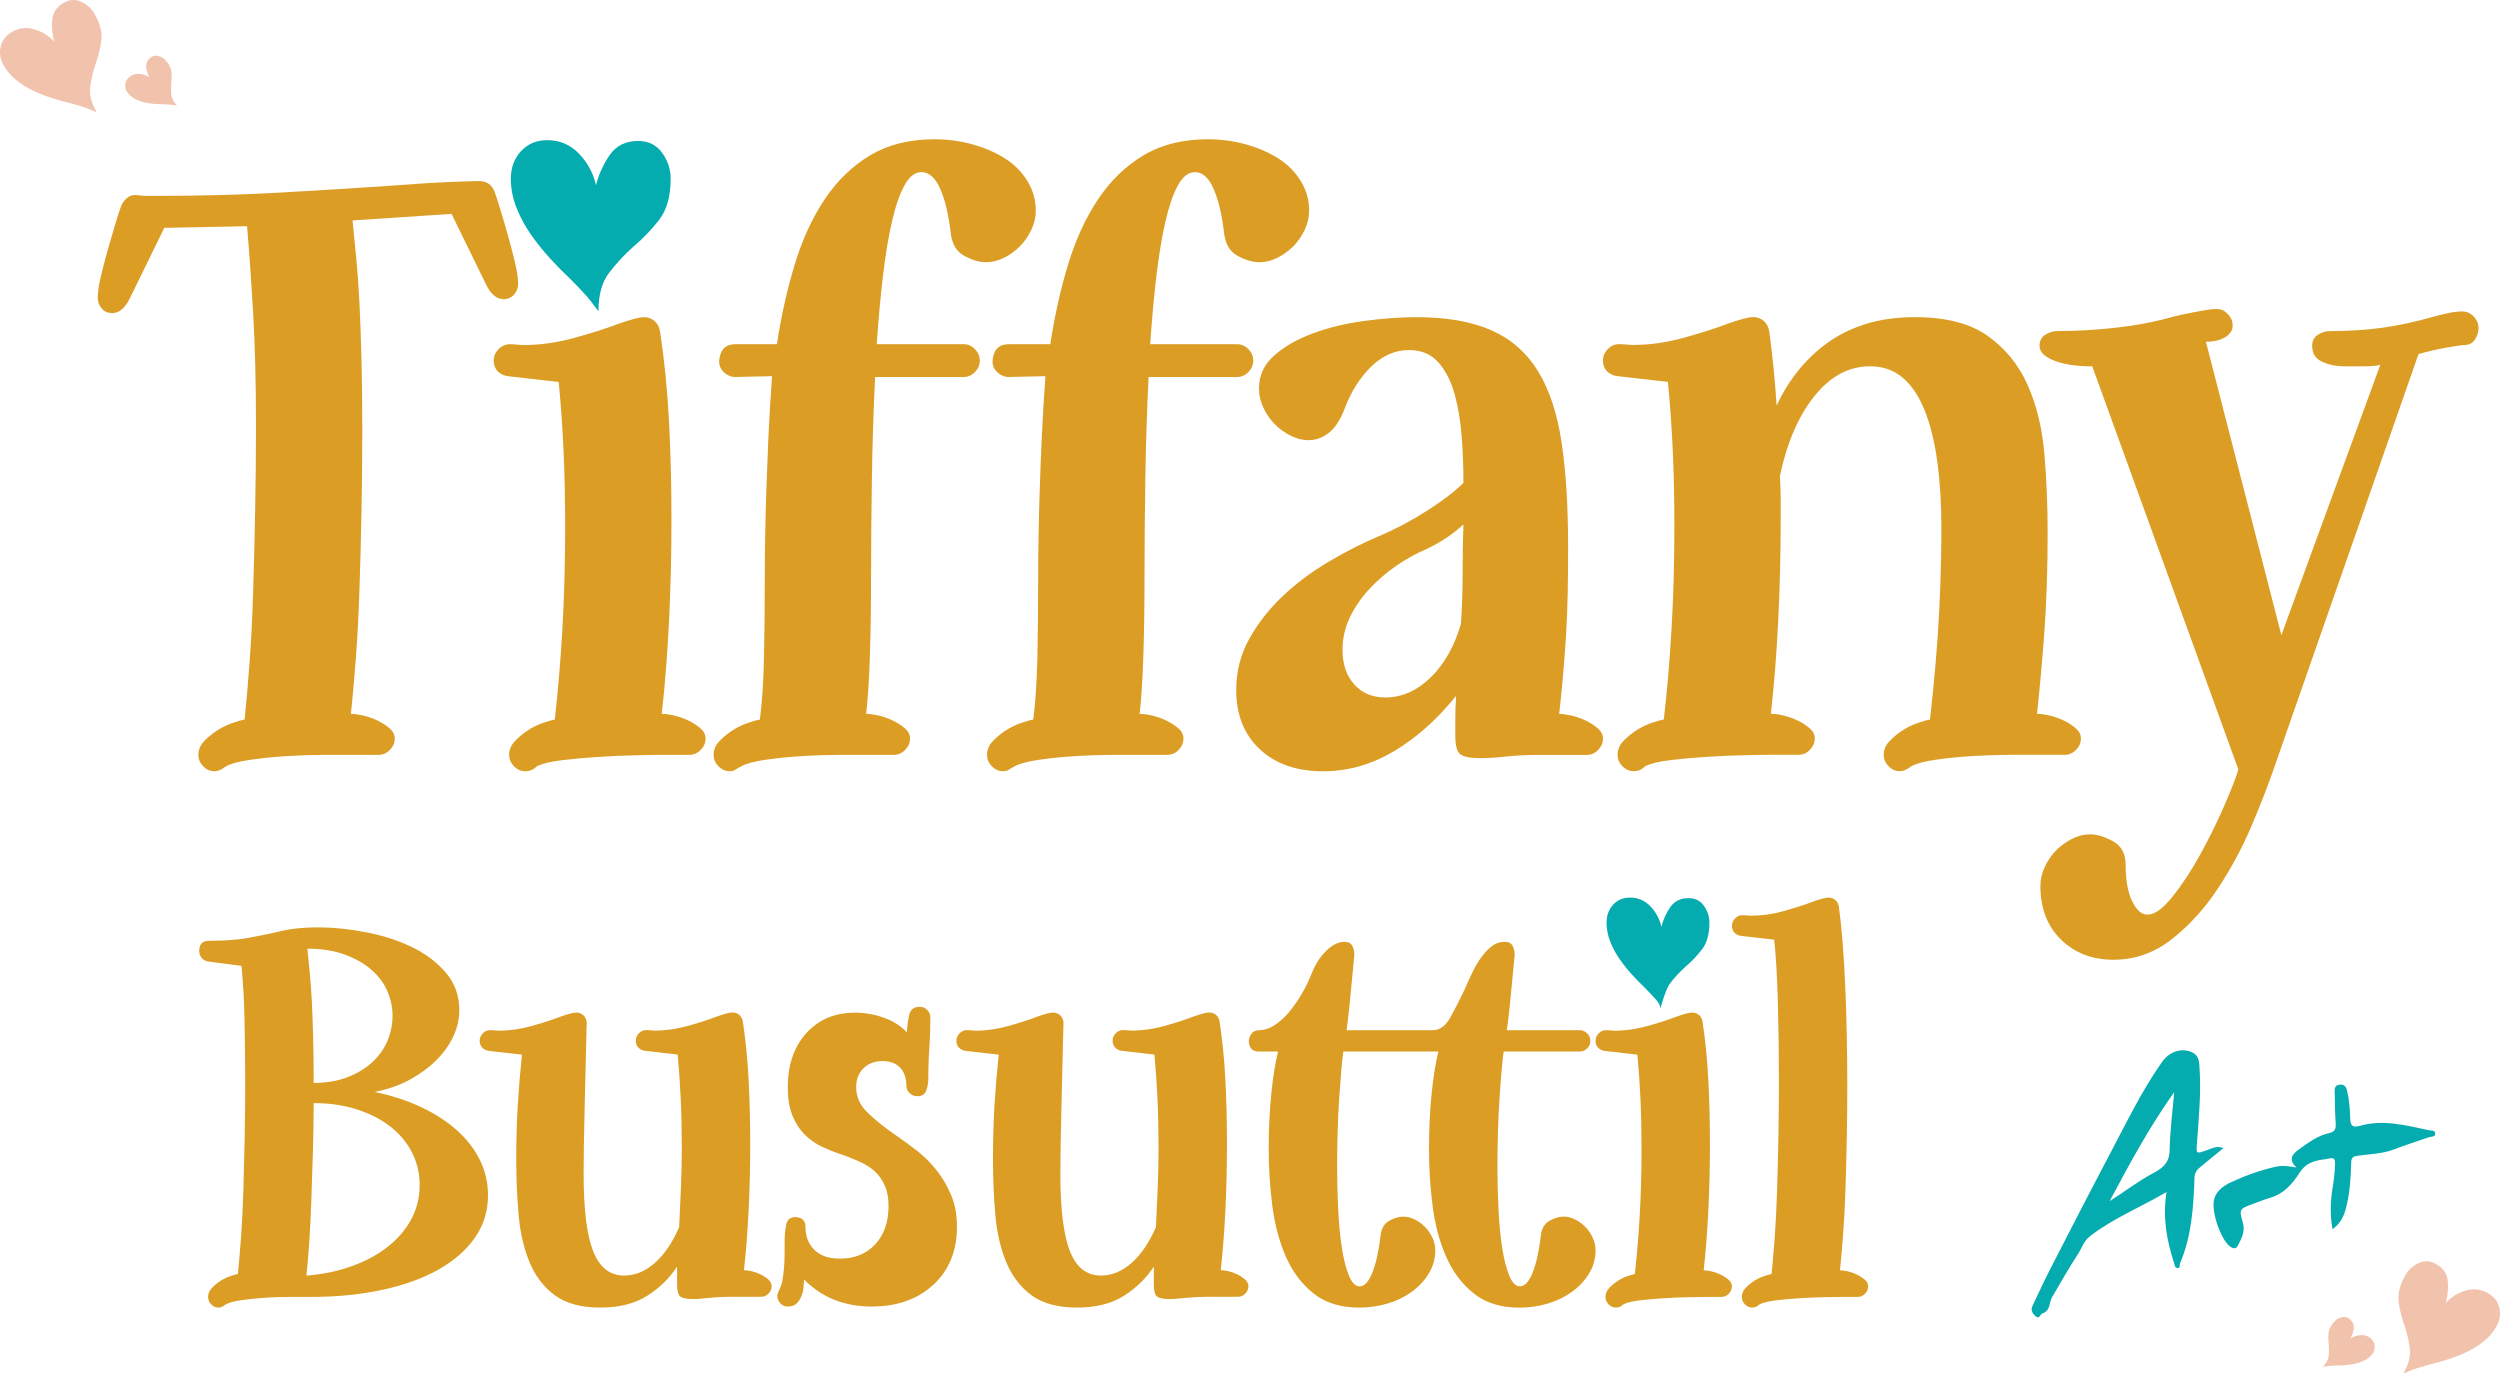 <svg xml:space="preserve" style="enable-background:new 0 0 932 512;" viewBox="0 0 932 512" height="512px" width="932px" y="0px" x="0px" xmlns:xlink="http://www.w3.org/1999/xlink" xmlns="http://www.w3.org/2000/svg" id="Layer_1" version="1.1">
<style type="text/css">
	.st0{fill:#DB9D24;}
	.st1{fill:#05ACAF;}
	.st2{fill:#F1C2AC;}
</style>
<g>
	<path d="M48.55,110.91c-1.82,3.87-4.04,5.81-6.66,5.81c-1.62,0-2.93-0.55-3.93-1.68c-1.01-1.12-1.52-2.5-1.52-4.13
		c0-2.04,0.4-4.73,1.21-8.1c0.8-3.36,1.71-6.82,2.72-10.39c1.01-3.56,1.97-6.82,2.88-9.78c0.9-2.95,1.56-4.93,1.96-5.95
		c0.41-1.02,1.07-1.93,1.97-2.75c0.9-0.82,1.96-1.23,3.17-1.23h0.61c1.01,0.2,2.27,0.31,3.78,0.31h5.3c14.72,0,29.5-0.41,44.32-1.22
		c14.82-0.82,29.49-1.73,44.01-2.75c7.87-0.61,14.47-1.02,19.81-1.23c5.34-0.2,8.82-0.31,10.44-0.31c2.82,0,4.74,1.33,5.75,3.98
		c0.4,1.02,1.06,3.01,1.96,5.95c0.91,2.95,1.87,6.22,2.88,9.78c1.01,3.57,1.92,7.03,2.72,10.39c0.81,3.36,1.21,6.06,1.21,8.1
		c0,1.63-0.5,3.01-1.51,4.13c-1.01,1.12-2.32,1.68-3.93,1.68c-2.62,0-4.84-1.93-6.66-5.81l-12.71-25.97l-36.9,2.44
		c0.4,4.28,0.85,8.92,1.36,13.91c0.5,5,0.91,10.59,1.21,16.8c0.31,6.22,0.55,13.2,0.76,20.93c0.2,7.75,0.3,16.6,0.3,26.59
		c0,10.18-0.1,20.37-0.3,30.55c-0.2,10.18-0.45,19.86-0.76,29.03c-0.3,9.16-0.75,17.72-1.36,25.67c-0.61,7.94-1.21,14.77-1.82,20.47
		c1.21,0,2.72,0.2,4.54,0.61c1.81,0.42,3.58,1.02,5.29,1.84c1.71,0.82,3.23,1.78,4.54,2.9c1.31,1.12,1.96,2.39,1.96,3.82
		c0,1.63-0.61,3.06-1.81,4.28c-1.21,1.23-2.63,1.84-4.24,1.84h-8.17H121.3c-4.74,0-9.53,0.15-14.37,0.45
		c-4.84,0.31-9.38,0.77-13.61,1.38c-4.24,0.61-7.26,1.42-9.08,2.44c-1.61,1.22-3.03,1.83-4.23,1.83c-1.62,0-3.03-0.61-4.24-1.83
		c-1.2-1.23-1.81-2.65-1.81-4.28c0-1.84,0.65-3.47,1.96-4.9c1.31-1.42,2.88-2.74,4.69-3.97c1.81-1.22,3.73-2.19,5.74-2.9
		c2.01-0.71,3.63-1.17,4.84-1.37c0.61-5.71,1.21-12.68,1.82-20.93s1.06-17.16,1.36-26.74c0.3-9.57,0.55-19.65,0.75-30.25
		c0.2-10.59,0.31-21.08,0.31-31.47c0-16.09-0.36-30.2-1.06-42.32c-0.71-12.12-1.47-22.86-2.27-32.23l-30.85,0.61L48.55,110.91z
		 M246.09,123.74c1.61,10.59,2.72,21.8,3.33,33.61c0.61,11.82,0.9,23.94,0.9,36.36c0,12.83-0.3,25.41-0.9,37.73
		c-0.61,12.33-1.51,23.89-2.72,34.68c1.21,0,2.72,0.2,4.53,0.61c1.82,0.42,3.58,1.02,5.3,1.84c1.71,0.82,3.23,1.78,4.54,2.9
		c1.31,1.12,1.96,2.39,1.96,3.82c0,1.63-0.61,3.06-1.82,4.28c-1.2,1.23-2.62,1.84-4.23,1.84h-8.17c-3.03,0-6.86,0.04-11.49,0.15
		c-4.64,0.09-9.38,0.3-14.22,0.61c-4.84,0.31-9.38,0.71-13.61,1.23c-4.23,0.5-7.36,1.27-9.38,2.29c-1.21,1.22-2.63,1.83-4.23,1.83
		c-1.62,0-3.03-0.61-4.24-1.83c-1.21-1.23-1.82-2.65-1.82-4.28c0-1.84,0.65-3.47,1.94-4.9c1.29-1.42,2.83-2.74,4.62-3.97
		c1.79-1.22,3.68-2.19,5.66-2.9c1.98-0.71,3.58-1.17,4.78-1.37c1.19-10.39,2.13-21.59,2.83-33.61c0.69-12.02,1.04-24.75,1.04-38.19
		c0-10.39-0.2-19.91-0.61-28.57c-0.39-8.65-0.99-17.16-1.79-25.51l-18.84-2.14c-1.6-0.2-2.9-0.81-3.9-1.83
		c-0.99-1.02-1.49-2.34-1.49-3.98c0-1.63,0.61-3.06,1.82-4.28c1.2-1.23,2.62-1.84,4.23-1.84c0.8,0,1.66,0.06,2.57,0.15
		c0.91,0.11,1.77,0.15,2.58,0.15c6.25,0,12.65-0.91,19.21-2.75c6.55-1.83,11.95-3.56,16.19-5.19c4.63-1.63,7.76-2.44,9.38-2.44
		c1.61,0,2.97,0.51,4.08,1.53C245.22,120.79,245.88,122.11,246.09,123.74 M343.49,64.16c-2.42,0-4.54,1.68-6.35,5.03
		c-1.82,3.36-3.39,7.94-4.69,13.75c-1.31,5.81-2.42,12.58-3.33,20.32c-0.9,7.75-1.66,16.09-2.27,25.05h32.37
		c1.61,0,3.02,0.61,4.23,1.84c1.21,1.22,1.82,2.65,1.82,4.28c0,1.63-0.61,3.06-1.82,4.28c-1.21,1.23-2.62,1.84-4.23,1.84h-32.98
		c-0.61,12.42-1.01,25.1-1.2,38.04c-0.2,12.94-0.31,25.21-0.31,36.82c0,10.99-0.15,20.88-0.45,29.63
		c-0.3,8.76-0.76,15.79-1.36,21.08c1.21,0,2.72,0.2,4.54,0.61c1.82,0.42,3.58,1.02,5.3,1.84c1.71,0.82,3.22,1.78,4.53,2.9
		c1.31,1.12,1.97,2.39,1.97,3.82c0,1.63-0.61,3.06-1.82,4.28c-1.21,1.23-2.62,1.84-4.23,1.84h-8.17h-11.65
		c-4.74,0-9.53,0.15-14.37,0.45c-4.85,0.31-9.38,0.77-13.62,1.38c-4.23,0.61-7.26,1.42-9.07,2.44c-0.81,0.41-1.52,0.81-2.12,1.22
		c-0.61,0.41-1.31,0.61-2.12,0.61c-1.61,0-3.02-0.61-4.23-1.83c-1.21-1.23-1.82-2.65-1.82-4.28c0-1.84,0.66-3.47,1.97-4.9
		c1.31-1.42,2.87-2.74,4.69-3.97c1.82-1.22,3.73-2.19,5.75-2.9c2.01-0.71,3.63-1.17,4.84-1.37c0.8-6.31,1.31-13.8,1.51-22.46
		c0.2-8.66,0.31-18.18,0.31-28.57c0-5.91,0.04-11.71,0.15-17.41c0.09-5.71,0.25-11.56,0.45-17.58c0.2-6,0.45-12.42,0.75-19.25
		c0.31-6.82,0.76-14.41,1.36-22.76l-14.22,0.31c-1.61-0.2-2.98-0.92-4.08-2.14c-1.11-1.23-1.56-2.65-1.36-4.28
		c0.4-3.87,2.42-5.81,6.05-5.81h15.43c1.61-10.59,3.83-20.52,6.66-29.79c2.82-9.27,6.55-17.36,11.19-24.29
		c4.64-6.92,10.29-12.38,16.95-16.35c6.66-3.98,14.62-5.96,23.89-5.96c5.04,0,9.88,0.66,14.52,1.98c4.64,1.33,8.67,3.12,12.1,5.35
		c3.43,2.25,6.15,5.04,8.17,8.4c2.01,3.36,3.02,6.98,3.02,10.85c0,2.44-0.55,4.84-1.66,7.18c-1.11,2.34-2.52,4.38-4.23,6.11
		c-1.71,1.73-3.69,3.16-5.9,4.28c-2.22,1.12-4.44,1.68-6.66,1.68c-2.62,0-5.39-0.81-8.31-2.44c-2.93-1.63-4.59-4.58-4.99-8.86
		c-0.81-6.73-2.12-12.12-3.93-16.2C348.63,66.2,346.31,64.16,343.49,64.16 M445.44,64.16c-2.42,0-4.54,1.68-6.36,5.03
		c-1.82,3.36-3.38,7.94-4.69,13.75c-1.32,5.81-2.42,12.58-3.33,20.32c-0.91,7.75-1.66,16.09-2.27,25.05h32.37
		c1.61,0,3.03,0.61,4.23,1.84c1.21,1.22,1.82,2.65,1.82,4.28c0,1.63-0.61,3.06-1.82,4.28c-1.2,1.23-2.62,1.84-4.23,1.84h-32.97
		c-0.61,12.42-1.01,25.1-1.21,38.04c-0.2,12.94-0.31,25.21-0.31,36.82c0,10.99-0.15,20.88-0.45,29.63
		c-0.3,8.76-0.75,15.79-1.36,21.08c1.21,0,2.72,0.2,4.54,0.61c1.81,0.42,3.58,1.02,5.29,1.84c1.71,0.82,3.23,1.78,4.54,2.9
		c1.31,1.12,1.96,2.39,1.96,3.82c0,1.63-0.61,3.06-1.81,4.28c-1.21,1.23-2.63,1.84-4.24,1.84h-8.17h-11.65
		c-4.74,0-9.53,0.15-14.37,0.45c-4.84,0.31-9.38,0.77-13.61,1.38c-4.24,0.61-7.26,1.42-9.08,2.44c-0.81,0.41-1.51,0.81-2.12,1.22
		c-0.61,0.41-1.31,0.61-2.12,0.61c-1.62,0-3.03-0.61-4.24-1.83c-1.21-1.23-1.81-2.65-1.81-4.28c0-1.84,0.65-3.47,1.96-4.9
		c1.31-1.42,2.88-2.74,4.69-3.97c1.81-1.22,3.73-2.19,5.74-2.9c2.01-0.71,3.63-1.17,4.84-1.37c0.8-6.31,1.31-13.8,1.52-22.46
		c0.2-8.66,0.3-18.18,0.3-28.57c0-5.91,0.05-11.71,0.15-17.41c0.1-5.71,0.25-11.56,0.45-17.58c0.2-6,0.45-12.42,0.76-19.25
		c0.3-6.82,0.75-14.41,1.36-22.76l-14.22,0.31c-1.62-0.2-2.98-0.92-4.09-2.14c-1.11-1.23-1.56-2.65-1.36-4.28
		c0.4-3.87,2.42-5.81,6.05-5.81h15.43c1.61-10.59,3.83-20.52,6.66-29.79c2.82-9.27,6.55-17.36,11.19-24.29
		c4.63-6.92,10.28-12.38,16.94-16.35c6.66-3.98,14.62-5.96,23.9-5.96c5.04,0,9.88,0.66,14.52,1.98c4.63,1.33,8.66,3.12,12.1,5.35
		c3.42,2.25,6.14,5.04,8.17,8.4c2.01,3.36,3.02,6.98,3.02,10.85c0,2.44-0.55,4.84-1.66,7.18c-1.11,2.34-2.52,4.38-4.23,6.11
		c-1.71,1.73-3.68,3.16-5.9,4.28c-2.23,1.12-4.44,1.68-6.66,1.68c-2.63,0-5.4-0.81-8.32-2.44c-2.93-1.63-4.59-4.58-4.99-8.86
		c-0.81-6.73-2.12-12.12-3.93-16.2C450.57,66.2,448.25,64.16,445.44,64.16 M528.02,118.24c11.29,0,20.62,1.63,27.99,4.9
		c7.36,3.25,13.16,8.35,17.39,15.28c4.23,6.92,7.16,15.79,8.77,26.58c1.61,10.8,2.42,23.73,2.42,38.81c0,6.32-0.05,12.12-0.15,17.41
		c-0.11,5.3-0.3,10.39-0.61,15.28c-0.3,4.89-0.66,9.73-1.06,14.52c-0.41,4.79-0.9,9.83-1.51,15.12c1.21,0,2.72,0.2,4.54,0.61
		c1.81,0.42,3.58,1.02,5.29,1.84c1.71,0.82,3.23,1.78,4.54,2.9c1.31,1.12,1.96,2.39,1.96,3.82c0,1.63-0.61,3.06-1.82,4.28
		c-1.2,1.23-2.62,1.84-4.23,1.84H573.7c-2.23,0-4.34,0.04-6.36,0.15c-2.01,0.09-4.04,0.25-6.04,0.46c-1.62,0.2-3.23,0.35-4.85,0.45
		s-3.12,0.15-4.54,0.15c-3.63,0-6.09-0.46-7.41-1.37c-1.31-0.92-1.96-3.21-1.96-6.88v-6.41c0-2.65,0.09-5.5,0.3-8.56
		c-7.06,8.76-14.78,15.63-23.14,20.62c-8.37,4.99-17.19,7.49-26.47,7.49c-9.89,0-17.75-2.75-23.6-8.24c-5.85-5.5-8.77-12.84-8.77-22
		c0-6.92,1.61-13.29,4.84-19.09c3.23-5.81,7.36-11.1,12.41-15.89c5.04-4.79,10.74-9.06,17.09-12.83c6.36-3.77,12.65-6.97,18.91-9.62
		c6.25-2.65,12.3-5.86,18.15-9.63c5.85-3.76,10.29-7.18,13.31-10.24c0-5.29-0.2-10.85-0.61-16.65c-0.4-5.81-1.26-11.15-2.57-16.04
		c-1.31-4.89-3.33-8.91-6.05-12.07c-2.72-3.16-6.41-4.73-11.04-4.73c-5.25,0-9.98,2.09-14.22,6.26c-4.24,4.18-7.57,9.53-9.98,16.04
		c-1.62,4.08-3.58,6.98-5.9,8.7c-2.32,1.74-4.79,2.6-7.41,2.6c-2.23,0-4.44-0.56-6.66-1.69c-2.23-1.12-4.19-2.55-5.9-4.28
		c-1.71-1.73-3.13-3.77-4.23-6.11c-1.11-2.33-1.66-4.73-1.66-7.18c0-4.89,1.91-9.02,5.75-12.37c3.82-3.36,8.66-6.11,14.52-8.25
		c5.85-2.14,12.2-3.67,19.06-4.58C515.51,118.7,521.97,118.24,528.02,118.24 M531.74,204.71c-3.81,1.63-7.56,3.71-11.27,6.26
		c-3.71,2.55-7.06,5.45-10.06,8.71c-3.01,3.26-5.41,6.77-7.22,10.54c-1.8,3.77-2.7,7.79-2.7,12.07c0,5.3,1.45,9.58,4.35,12.83
		c2.9,3.26,6.76,4.89,11.57,4.89c6.2,0,11.87-2.49,16.97-7.49c5.1-4.99,8.86-11.66,11.27-20.01c0.39-5.91,0.61-12.02,0.61-18.33
		c0-6.31,0.09-12.53,0.3-18.64C541.55,199.21,536.95,202.27,531.74,204.71 M659.61,123.74c1.2,8.97,2.12,18.14,2.72,27.5
		c2.02-4.48,4.6-8.71,7.74-12.69c3.13-3.97,6.77-7.49,10.92-10.53c4.15-3.06,8.95-5.45,14.41-7.19c5.46-1.72,11.63-2.6,18.51-2.6
		c11.53,0,20.58,2.35,27.16,7.03c6.57,4.68,11.52,10.8,14.86,18.33c3.34,7.54,5.41,16.09,6.22,25.67c0.8,9.57,1.21,19.25,1.21,29.02
		c0,13.85-0.41,26.28-1.22,37.28c-0.81,10.99-1.73,21.19-2.74,30.55c1.21,0,2.73,0.2,4.55,0.61c1.82,0.42,3.58,1.02,5.31,1.84
		c1.71,0.82,3.22,1.78,4.53,2.9c1.31,1.12,1.97,2.39,1.97,3.82c0,1.63-0.61,3.06-1.82,4.28c-1.21,1.23-2.63,1.84-4.23,1.84h-8.18
		H749.8c-4.77,0-9.6,0.15-14.48,0.45c-4.87,0.31-9.44,0.77-13.68,1.38c-4.25,0.61-7.28,1.42-9.09,2.44
		c-1.61,1.22-3.02,1.83-4.23,1.83c-1.62,0-3.03-0.61-4.24-1.83c-1.2-1.23-1.82-2.65-1.82-4.28c0-1.84,0.66-3.47,1.97-4.9
		c1.31-1.42,2.88-2.74,4.69-3.97c1.81-1.22,3.73-2.19,5.74-2.9c2.01-0.71,3.63-1.17,4.85-1.37c0.8-7.13,1.51-14.26,2.12-21.39
		c0.6-7.13,1.06-13.85,1.36-20.17c0.31-6.31,0.5-12.02,0.61-17.11c0.1-5.09,0.15-9.27,0.15-12.53c0-9.17-0.5-17.47-1.52-24.91
		c-1.01-7.43-2.57-13.8-4.69-19.09c-2.12-5.3-4.84-9.37-8.17-12.22c-3.33-2.85-7.41-4.28-12.25-4.28c-7.87,0-14.78,3.72-20.73,11.15
		c-5.95,7.43-10.24,17.37-12.85,29.79c0.2,2.86,0.3,5.6,0.3,8.25v7.94c0,12.83-0.31,25.41-0.92,37.73
		c-0.61,12.33-1.52,23.89-2.74,34.68c1.22,0,2.74,0.2,4.55,0.61c1.82,0.42,3.59,1.02,5.31,1.84c1.71,0.82,3.23,1.78,4.54,2.9
		c1.31,1.12,1.96,2.39,1.96,3.82c0,1.63-0.61,3.06-1.82,4.28c-1.2,1.23-2.62,1.84-4.23,1.84h-8.18c-3.05,0-6.91,0.04-11.58,0.15
		c-4.68,0.09-9.45,0.3-14.33,0.61c-4.88,0.31-9.44,0.71-13.69,1.23c-4.25,0.5-7.39,1.27-9.4,2.29c-1.2,1.22-2.62,1.83-4.23,1.83
		s-3.02-0.61-4.23-1.83c-1.21-1.23-1.82-2.65-1.82-4.28c0-1.84,0.66-3.47,1.96-4.9c1.31-1.42,2.88-2.74,4.69-3.97
		c1.82-1.22,3.73-2.19,5.74-2.9c2.02-0.71,3.63-1.17,4.85-1.37c1.21-10.39,2.16-21.59,2.87-33.61c0.71-12.02,1.07-24.75,1.07-38.19
		c0-10.39-0.2-19.91-0.6-28.57c-0.4-8.65-1-17.16-1.8-25.51l-18.84-2.14c-1.6-0.2-2.9-0.81-3.89-1.83c-1-1.02-1.5-2.34-1.5-3.98
		c0-1.63,0.61-3.06,1.81-4.28c1.22-1.23,2.62-1.84,4.24-1.84c0.8,0,1.66,0.06,2.57,0.15c0.9,0.11,1.77,0.15,2.58,0.15
		c6.25,0,12.65-0.91,19.21-2.75c6.55-1.83,11.95-3.56,16.19-5.19c4.63-1.63,7.76-2.44,9.38-2.44c1.61,0,2.97,0.51,4.08,1.53
		C658.75,120.79,659.4,122.11,659.61,123.74 M850.49,236.79l36.9-100.83c-1.21,0.41-3.23,0.61-6.05,0.61h-7.26
		c-3.02,0-5.8-0.55-8.32-1.68c-2.53-1.12-3.78-3.1-3.78-5.96c0-1.83,0.7-3.21,2.12-4.12c1.41-0.92,2.93-1.38,4.54-1.38
		c7.06,0,13.62-0.42,19.67-1.27c6.04-0.85,12.4-2.23,19.05-4.14c1.61-0.43,3.38-0.85,5.29-1.28c1.92-0.42,3.68-0.64,5.3-0.64
		c1.61,0,3.02,0.63,4.23,1.88c1.21,1.25,1.82,2.71,1.82,4.38c0,1.46-0.45,2.87-1.36,4.23c-0.9,1.35-2.17,2.03-3.78,2.03
		c-0.61,0-1.56,0.11-2.87,0.31c-1.32,0.2-2.83,0.46-4.54,0.77c-1.71,0.31-3.44,0.66-5.14,1.07c-1.71,0.41-3.28,0.81-4.69,1.22
		l-53.85,154.3c-2.02,5.9-4.74,12.93-8.17,21.08c-3.43,8.15-7.61,15.99-12.55,23.53c-4.94,7.54-10.69,13.91-17.24,19.1
		c-6.55,5.19-13.87,7.79-21.93,7.79c-7.87,0-14.37-2.5-19.51-7.49c-5.14-5-7.71-11.67-7.71-20.01c0-2.45,0.55-4.84,1.66-7.19
		s2.52-4.38,4.24-6.11c1.71-1.74,3.68-3.17,5.9-4.28c2.22-1.12,4.43-1.68,6.66-1.68c2.62,0,5.49,0.87,8.62,2.6
		c3.12,1.73,4.69,4.63,4.69,8.71c0,5.7,0.8,10.24,2.42,13.59c1.61,3.36,3.52,5.04,5.74,5.04c2.62,0,5.7-2.19,9.22-6.57
		c3.53-4.38,6.96-9.58,10.29-15.58c3.33-6.01,6.3-12.02,8.93-18.03c2.62-6.01,4.43-10.64,5.44-13.91L780,136.57
		c-5.85,0-10.59-0.71-14.22-2.14c-3.63-1.42-5.44-3.25-5.44-5.5c0-1.83,0.7-3.21,2.12-4.12c1.41-0.92,2.92-1.38,4.54-1.38
		c7.06,0,14.37-0.42,21.93-1.27c7.57-0.85,14.67-2.22,21.33-4.12c0.8-0.21,1.96-0.47,3.47-0.8c1.51-0.31,3.07-0.63,4.69-0.95
		c1.61-0.31,3.12-0.58,4.54-0.8c1.4-0.2,2.52-0.31,3.33-0.31c1.61,0,3.02,0.63,4.23,1.87c1.21,1.25,1.82,2.72,1.82,4.39
		c0,1.67-0.91,3.08-2.72,4.23c-1.82,1.15-4.24,1.72-7.26,1.72L850.49,236.79z" class="st0"></path>
	<path d="M103.11,347.52c4.28-1.19,9.47-1.79,15.57-1.79c5.58,0,11.48,0.6,17.71,1.79c6.23,1.2,11.9,3.02,17.03,5.48
		c5.12,2.45,9.38,5.64,12.75,9.56c3.38,3.92,5.06,8.59,5.06,14.04c0,3.32-0.74,6.57-2.23,9.76c-1.49,3.19-3.59,6.14-6.31,8.86
		c-2.71,2.72-6.01,5.14-9.9,7.27c-3.88,2.12-8.28,3.65-13.19,4.58c6.38,1.32,12.17,3.21,17.37,5.65c5.2,2.45,9.65,5.33,13.36,8.64
		c3.7,3.3,6.56,7.02,8.58,11.11c2.01,4.11,3.02,8.48,3.02,13.1c0,5.83-1.59,11.05-4.78,15.69c-3.19,4.63-7.68,8.6-13.46,11.91
		c-5.79,3.31-12.79,5.86-20.97,7.65c-8.2,1.79-17.24,2.68-27.12,2.68h-7.51c-3.06,0-6.15,0.1-9.27,0.3c-3.12,0.2-6.05,0.5-8.77,0.9
		c-2.73,0.39-4.68,0.92-5.85,1.58c-1.04,0.8-1.95,1.19-2.72,1.19c-1.04,0-1.95-0.39-2.73-1.19c-0.78-0.79-1.17-1.72-1.17-2.78
		c0-1.19,0.42-2.25,1.26-3.17c0.85-0.93,1.85-1.79,3.02-2.59c1.17-0.79,2.4-1.42,3.7-1.88c1.29-0.47,2.34-0.77,3.12-0.9
		c0.39-3.71,0.77-8.24,1.17-13.61c0.39-5.36,0.68-11.16,0.88-17.39c0.19-6.23,0.35-12.79,0.48-19.68c0.13-6.89,0.2-13.72,0.2-20.47
		c0-5.17-0.04-9.81-0.09-13.91c-0.07-4.11-0.13-7.85-0.2-11.24c-0.07-3.38-0.2-6.56-0.39-9.54c-0.2-2.98-0.42-6-0.69-9.05
		l-12.26-1.59c-1.04-0.13-1.88-0.56-2.53-1.29c-0.65-0.73-0.98-1.63-0.98-2.68c0-2.52,1.23-3.78,3.7-3.78
		c5.85,0,10.74-0.36,14.7-1.09C96.65,348.88,100.12,348.18,103.11,347.52 M156.45,441.81c0-4.36-0.95-8.4-2.82-12.1
		c-1.88-3.71-4.55-6.92-7.98-9.63c-3.44-2.71-7.59-4.87-12.46-6.45c-4.87-1.59-10.29-2.39-16.25-2.39c0,6.22-0.1,12.41-0.3,18.56
		c-0.19,6.16-0.39,12.05-0.58,17.67c-0.19,5.62-0.45,10.85-0.77,15.69c-0.33,4.83-0.69,8.97-1.07,12.4
		c6.36-0.53,12.14-1.75,17.32-3.67c5.19-1.92,9.64-4.37,13.33-7.35c3.7-2.98,6.55-6.38,8.57-10.22
		C155.44,450.48,156.45,446.31,156.45,441.81 M114.59,353.67c0.26,2.78,0.55,5.76,0.88,8.94c0.32,3.17,0.58,6.75,0.78,10.72
		c0.2,3.97,0.36,8.43,0.49,13.4c0.12,4.96,0.2,10.62,0.2,16.97c4.79,0,9.05-0.72,12.75-2.18c3.69-1.46,6.78-3.34,9.25-5.66
		c2.46-2.31,4.31-4.96,5.55-7.94c1.23-2.98,1.85-6.06,1.85-9.23c0-3.18-0.65-6.25-1.94-9.23c-1.3-2.98-3.28-5.62-5.94-7.94
		c-2.66-2.31-5.97-4.2-9.92-5.65C124.55,354.4,119.91,353.67,114.59,353.67 M258.42,484.29c-2.32,0-3.9-0.3-4.74-0.89
		c-0.84-0.6-1.26-2.09-1.26-4.46v-6.76c-2.86,4.37-6.59,8.01-11.19,10.92c-4.61,2.91-10.41,4.36-17.43,4.36
		c-7.14,0-12.78-1.52-16.93-4.56c-4.16-3.04-7.3-7.15-9.44-12.31c-2.14-5.17-3.5-11.05-4.09-17.67c-0.58-6.62-0.88-13.5-0.88-20.65
		c0-7.41,0.19-14.26,0.58-20.54c0.39-6.28,0.9-12.47,1.55-18.56l-12.26-1.39c-1.04-0.13-1.88-0.53-2.53-1.2
		c-0.65-0.66-0.98-1.52-0.98-2.58c0-1.05,0.39-1.98,1.17-2.77c0.78-0.8,1.69-1.2,2.73-1.2c0.52,0,1.07,0.04,1.66,0.1
		c0.58,0.07,1.13,0.1,1.65,0.1c4.02,0,8.14-0.6,12.36-1.79c4.22-1.19,7.69-2.31,10.41-3.38c2.98-1.06,5-1.58,6.04-1.58
		c1.04,0,1.91,0.33,2.63,0.98c0.71,0.67,1.13,1.52,1.26,2.58c-0.13,4.9-0.26,10.16-0.39,15.78c-0.12,5.63-0.26,11.05-0.39,16.28
		c-0.13,5.22-0.23,10-0.29,14.29c-0.07,4.3-0.09,7.64-0.09,10.02c0,13.37,1.19,23.06,3.58,29.08c2.39,6.02,6.23,9.03,11.52,9.03
		c4.13,0,7.97-1.59,11.52-4.76c3.55-3.17,6.55-7.61,9-13.3c0.26-5.03,0.49-10.13,0.69-15.28c0.2-5.17,0.29-9.79,0.29-13.9
		c0-6.75-0.13-12.94-0.39-18.56c-0.26-5.62-0.64-11.15-1.15-16.58l-12.13-1.39c-1.03-0.13-1.86-0.53-2.5-1.2
		c-0.64-0.66-0.96-1.52-0.96-2.58c0-1.05,0.39-1.98,1.17-2.77c0.78-0.8,1.69-1.2,2.73-1.2c0.52,0,1.07,0.04,1.66,0.1
		c0.58,0.07,1.13,0.1,1.65,0.1c4.02,0,8.14-0.6,12.36-1.79c4.22-1.19,7.69-2.31,10.41-3.38c2.98-1.06,5-1.58,6.04-1.58
		c1.04,0,1.92,0.33,2.63,0.98c0.72,0.67,1.14,1.52,1.27,2.58c1.04,6.89,1.75,14.17,2.14,21.84c0.39,7.68,0.58,15.55,0.58,23.62
		c0,8.34-0.19,16.51-0.58,24.52c-0.39,8-0.97,15.52-1.75,22.53c0.78,0,1.74,0.13,2.9,0.39c1.15,0.27,2.26,0.66,3.34,1.2
		c1.08,0.53,2.03,1.16,2.85,1.88c0.82,0.73,1.23,1.56,1.23,2.48c0,1.06-0.39,1.98-1.16,2.78c-0.78,0.8-1.68,1.19-2.71,1.19h-11.43
		c-1.42,0-2.77,0.04-4.06,0.1s-2.58,0.17-3.88,0.3c-1.03,0.13-2.06,0.23-3.09,0.29C260.28,484.26,259.32,484.29,258.42,484.29
		 M319.18,405.29c0,3.57,1.39,6.72,4.19,9.43c2.79,2.71,6.2,5.46,10.22,8.24c2.73,1.86,5.45,3.84,8.18,5.96
		c2.72,2.12,5.19,4.57,7.39,7.35c2.21,2.77,4.02,5.89,5.45,9.32c1.43,3.44,2.15,7.35,2.15,11.72c0,9-2.93,16.21-8.79,21.64
		c-5.86,5.42-13.54,8.13-23.05,8.13c-4.96,0-9.54-0.82-13.77-2.48c-4.23-1.66-8.04-4.2-11.43-7.65c0,1.07-0.07,2.15-0.2,3.28
		c-0.13,1.13-0.42,2.23-0.88,3.28c-0.45,1.06-1.07,1.92-1.85,2.58c-0.78,0.66-1.82,0.99-3.12,0.99c-1.04,0-1.95-0.39-2.73-1.19
		c-0.77-0.8-1.17-1.72-1.17-2.78c0-0.53,0.26-1.32,0.78-2.38c0.52-0.93,0.9-2.12,1.17-3.57c0.26-1.46,0.45-3.05,0.58-4.76
		c0.13-1.72,0.2-3.41,0.2-5.06v-4.47c0-2.25,0.19-4.33,0.58-6.25c0.39-1.91,1.49-2.87,3.31-2.87c2.6,0,3.9,1.26,3.9,3.77
		c0,3.44,1.1,6.25,3.31,8.43c2.21,2.19,5.39,3.28,9.55,3.28c5.44,0,9.83-1.79,13.14-5.35c3.31-3.57,4.96-8.34,4.96-14.29
		c0-3.04-0.48-5.62-1.46-7.75c-0.97-2.11-2.24-3.87-3.79-5.26c-1.55-1.39-3.38-2.55-5.45-3.47c-2.07-0.93-4.22-1.79-6.42-2.58
		c-2.47-0.8-4.93-1.76-7.4-2.88c-2.47-1.12-4.67-2.65-6.62-4.57s-3.5-4.3-4.67-7.15c-1.17-2.84-1.75-6.38-1.75-10.62
		c0-8.34,2.3-15.05,6.91-20.15c4.6-5.09,10.67-7.64,18.2-7.64c3.63,0,7.2,0.63,10.71,1.88c3.5,1.26,6.36,3.08,8.57,5.46
		c0.13-2.38,0.42-4.57,0.88-6.55c0.45-1.98,1.78-2.98,3.99-2.98c1.04,0,1.95,0.4,2.72,1.2c0.78,0.79,1.17,1.72,1.17,2.77
		c0,1.86-0.03,3.74-0.09,5.66c-0.07,1.92-0.16,3.81-0.29,5.65c-0.13,1.85-0.23,3.74-0.29,5.66c-0.07,1.92-0.09,3.8-0.09,5.65
		c0,1.72-0.26,3.28-0.78,4.67c-0.52,1.39-1.63,2.08-3.31,2.08c-1.04,0-1.98-0.36-2.82-1.09c-0.85-0.73-1.27-1.69-1.27-2.88
		c0-2.78-0.77-4.99-2.31-6.65c-1.54-1.66-3.72-2.48-6.55-2.48c-2.96,0-5.33,0.89-7.13,2.68
		C320.08,400.03,319.18,402.38,319.18,405.29 M436.15,484.29c-2.33,0-3.9-0.3-4.74-0.89c-0.84-0.6-1.26-2.09-1.26-4.46v-6.76
		c-2.86,4.37-6.59,8.01-11.19,10.92c-4.61,2.91-10.42,4.36-17.43,4.36c-7.14,0-12.79-1.52-16.94-4.56
		c-4.15-3.04-7.3-7.15-9.44-12.31c-2.15-5.17-3.51-11.05-4.09-17.67c-0.58-6.62-0.88-13.5-0.88-20.65c0-7.41,0.2-14.26,0.58-20.54
		c0.39-6.28,0.91-12.47,1.56-18.56l-12.27-1.39c-1.04-0.13-1.88-0.53-2.53-1.2c-0.65-0.66-0.97-1.52-0.97-2.58
		c0-1.05,0.39-1.98,1.17-2.77c0.78-0.8,1.69-1.2,2.73-1.2c0.51,0,1.07,0.04,1.65,0.1c0.58,0.07,1.14,0.1,1.66,0.1
		c4.02,0,8.14-0.6,12.36-1.79c4.22-1.19,7.69-2.31,10.41-3.38c2.98-1.06,5-1.58,6.04-1.58s1.91,0.33,2.63,0.98
		c0.72,0.67,1.14,1.52,1.27,2.58c-0.13,4.9-0.26,10.16-0.39,15.78c-0.13,5.63-0.26,11.05-0.39,16.28c-0.13,5.22-0.23,10-0.29,14.29
		c-0.07,4.3-0.1,7.64-0.1,10.02c0,13.37,1.2,23.06,3.58,29.08c2.39,6.02,6.23,9.03,11.52,9.03c4.13,0,7.97-1.59,11.52-4.76
		c3.55-3.17,6.55-7.61,9.01-13.3c0.26-5.03,0.49-10.13,0.69-15.28c0.19-5.17,0.28-9.79,0.28-13.9c0-6.75-0.12-12.94-0.38-18.56
		c-0.26-5.62-0.64-11.15-1.15-16.58l-12.13-1.39c-1.03-0.13-1.86-0.53-2.5-1.2c-0.64-0.66-0.96-1.52-0.96-2.58
		c0-1.05,0.39-1.98,1.17-2.77c0.78-0.8,1.69-1.2,2.73-1.2c0.51,0,1.07,0.04,1.65,0.1c0.58,0.07,1.14,0.1,1.66,0.1
		c4.02,0,8.14-0.6,12.36-1.79c4.22-1.19,7.69-2.31,10.41-3.38c2.98-1.06,5-1.58,6.04-1.58s1.91,0.33,2.63,0.98
		c0.72,0.67,1.14,1.52,1.26,2.58c1.04,6.89,1.76,14.17,2.15,21.84c0.39,7.68,0.58,15.55,0.58,23.62c0,8.34-0.2,16.51-0.58,24.52
		c-0.39,8-0.97,15.52-1.75,22.53c0.78,0,1.74,0.13,2.89,0.39c1.15,0.27,2.26,0.66,3.34,1.2c1.08,0.53,2.03,1.16,2.85,1.88
		c0.82,0.73,1.24,1.56,1.24,2.48c0,1.06-0.39,1.98-1.16,2.78c-0.78,0.8-1.69,1.19-2.71,1.19h-11.42c-1.42,0-2.77,0.04-4.06,0.1
		c-1.29,0.07-2.58,0.17-3.88,0.3c-1.04,0.13-2.07,0.23-3.09,0.29C438.02,484.26,437.06,484.29,436.15,484.29 M506.65,487.47
		c-6.88,0-12.52-1.75-16.94-5.25c-4.42-3.51-7.85-8.08-10.32-13.7c-2.47-5.62-4.15-11.94-5.06-18.95
		c-0.91-7.02-1.36-14.03-1.36-21.05c0-7.41,0.32-14.32,0.97-20.74c0.65-6.42,1.5-11.68,2.53-15.78h-7.39
		c-1.17,0-2.05-0.36-2.63-1.09c-0.58-0.72-0.88-1.62-0.88-2.68c0-1.06,0.33-2.02,0.98-2.88c0.64-0.85,1.62-1.29,2.92-1.29
		c1.82,0,3.66-0.59,5.55-1.78c1.88-1.2,3.66-2.78,5.36-4.76c1.69-1.99,3.28-4.24,4.77-6.76c1.49-2.51,2.76-5.09,3.8-7.74
		c1.42-3.57,3.27-6.45,5.55-8.63c2.27-2.19,4.5-3.28,6.71-3.28c1.42,0,2.4,0.5,2.92,1.49c0.52,0.99,0.78,2.08,0.78,3.28
		c-0.39,3.97-0.72,7.38-0.98,10.22c-0.26,2.85-0.55,5.89-0.88,9.13c-0.32,3.24-0.68,6.19-1.07,8.83h32.12c2.6,0,4.77-1.55,6.52-4.66
		c1.75-3.11,3.53-6.58,5.35-10.43c0.91-2.12,1.88-4.26,2.93-6.45c1.04-2.18,2.17-4.1,3.4-5.76c1.23-1.65,2.53-3.01,3.9-4.07
		c1.36-1.06,2.95-1.58,4.77-1.58c1.43,0,2.4,0.5,2.92,1.49c0.52,0.99,0.79,2.08,0.79,3.28c-0.39,3.97-0.72,7.38-0.98,10.22
		c-0.26,2.85-0.55,5.89-0.88,9.13c-0.32,3.24-0.68,6.19-1.07,8.83H589c1.04,0,1.94,0.4,2.72,1.2c0.77,0.8,1.17,1.72,1.17,2.77
		c0,1.07-0.39,1.99-1.17,2.79c-0.78,0.79-1.69,1.19-2.72,1.19h-28.42c-0.26,1.72-0.53,4.06-0.77,7.05
		c-0.27,2.98-0.53,6.42-0.79,10.32c-0.26,3.9-0.45,8.03-0.58,12.4c-0.13,4.37-0.2,8.81-0.2,13.3c0,5.17,0.12,10.39,0.39,15.69
		c0.26,5.3,0.71,10.06,1.36,14.29c0.65,4.24,1.53,7.71,2.63,10.42c1.1,2.71,2.43,4.07,3.99,4.07c1.82,0,3.41-1.71,4.77-5.16
		c1.36-3.44,2.36-7.94,3.01-13.5c0.26-2.79,1.33-4.7,3.22-5.76c1.88-1.06,3.66-1.58,5.35-1.58c1.42,0,2.85,0.36,4.28,1.09
		c1.42,0.73,2.69,1.66,3.79,2.78c1.1,1.13,2.01,2.45,2.72,3.97c0.72,1.52,1.07,3.08,1.07,4.67c0,3.17-0.81,6.09-2.43,8.73
		c-1.63,2.65-3.77,4.93-6.43,6.85c-2.66,1.92-5.68,3.37-9.05,4.36c-3.38,1-6.88,1.49-10.52,1.49c-6.88,0-12.52-1.75-16.93-5.25
		c-4.42-3.51-7.86-8.08-10.32-13.7c-2.47-5.62-4.16-11.94-5.06-18.95c-0.91-7.02-1.36-14.03-1.36-21.05
		c0-7.41,0.33-14.32,0.98-20.74c0.65-6.42,1.49-11.68,2.53-15.78h-35.42c-0.26,1.72-0.53,4.06-0.78,7.05
		c-0.26,2.98-0.52,6.42-0.78,10.32c-0.26,3.9-0.45,8.03-0.58,12.4c-0.13,4.37-0.19,8.81-0.19,13.3c0,5.17,0.12,10.39,0.39,15.69
		c0.26,5.3,0.71,10.06,1.36,14.29c0.64,4.24,1.52,7.71,2.63,10.42c1.1,2.71,2.43,4.07,3.99,4.07c1.81,0,3.4-1.71,4.77-5.16
		c1.36-3.44,2.36-7.94,3.02-13.5c0.26-2.79,1.33-4.7,3.21-5.76c1.88-1.06,3.66-1.58,5.35-1.58c1.43,0,2.85,0.36,4.28,1.09
		c1.43,0.73,2.69,1.66,3.79,2.78c1.1,1.13,2.01,2.45,2.73,3.97c0.71,1.52,1.07,3.08,1.07,4.67c0,3.17-0.82,6.09-2.44,8.73
		c-1.62,2.65-3.77,4.93-6.42,6.85c-2.66,1.92-5.68,3.37-9.06,4.36C513.79,486.98,510.29,487.47,506.65,487.47 M634.74,381.07
		c1.04,6.89,1.75,14.17,2.14,21.84c0.39,7.68,0.58,15.55,0.58,23.62c0,8.34-0.19,16.51-0.58,24.52c-0.39,8-0.97,15.52-1.75,22.53
		c0.78,0,1.75,0.13,2.93,0.39c1.16,0.27,2.3,0.66,3.4,1.2c1.1,0.53,2.07,1.16,2.92,1.88c0.85,0.73,1.27,1.56,1.27,2.48
		c0,1.06-0.39,1.98-1.17,2.78c-0.78,0.8-1.69,1.19-2.73,1.19h-5.25c-1.95,0-4.42,0.04-7.4,0.1c-2.98,0.07-6.04,0.2-9.15,0.39
		c-3.11,0.2-6.04,0.47-8.76,0.8c-2.72,0.33-4.74,0.82-6.04,1.49c-0.77,0.8-1.69,1.19-2.72,1.19c-1.04,0-1.95-0.39-2.73-1.19
		c-0.77-0.79-1.17-1.72-1.17-2.78c0-1.19,0.42-2.25,1.25-3.17c0.83-0.93,1.82-1.79,2.98-2.58c1.15-0.8,2.36-1.42,3.64-1.88
		c1.28-0.46,2.31-0.76,3.07-0.9c0.77-6.75,1.37-14.02,1.82-21.84c0.45-7.81,0.67-16.08,0.67-24.81c0-6.75-0.13-12.94-0.39-18.56
		c-0.26-5.62-0.64-11.15-1.15-16.58l-12.13-1.39c-1.03-0.13-1.86-0.53-2.5-1.2c-0.64-0.66-0.96-1.52-0.96-2.58
		c0-1.05,0.39-1.98,1.17-2.77c0.77-0.8,1.68-1.2,2.72-1.2c0.52,0,1.07,0.04,1.66,0.1c0.58,0.07,1.13,0.1,1.65,0.1
		c4.02,0,8.14-0.6,12.36-1.79c4.22-1.19,7.69-2.31,10.41-3.38c2.98-1.06,5-1.58,6.04-1.58s1.92,0.33,2.63,0.98
		C634.19,379.15,634.61,380.01,634.74,381.07 M685.55,338.19c1.04,7.54,1.82,17.27,2.34,29.18c0.52,11.91,0.78,24.42,0.78,37.51
		c0,6.62-0.07,13.24-0.2,19.85c-0.13,6.62-0.29,12.91-0.49,18.86c-0.19,5.96-0.48,11.51-0.88,16.68c-0.39,5.16-0.77,9.59-1.16,13.3
		c0.77,0,1.75,0.13,2.92,0.39c1.17,0.27,2.3,0.66,3.41,1.2c1.09,0.53,2.07,1.16,2.92,1.88c0.84,0.73,1.26,1.56,1.26,2.48
		c0,1.06-0.39,1.98-1.17,2.78s-1.69,1.19-2.73,1.19h-5.25c-1.94,0-4.42,0.04-7.39,0.1c-2.99,0.07-6.04,0.2-9.15,0.39
		c-3.12,0.2-6.04,0.47-8.76,0.8c-2.72,0.33-4.74,0.82-6.04,1.49c-0.77,0.8-1.69,1.19-2.72,1.19c-1.04,0-1.95-0.39-2.73-1.19
		c-0.77-0.79-1.16-1.72-1.16-2.78c0-1.19,0.42-2.25,1.26-3.17c0.84-0.93,1.85-1.79,3.01-2.58c1.17-0.8,2.4-1.42,3.7-1.88
		c1.3-0.46,2.34-0.76,3.12-0.9c0.39-3.7,0.78-8.24,1.17-13.6c0.39-5.35,0.68-11.14,0.88-17.36c0.2-6.22,0.36-12.77,0.49-19.65
		c0.12-6.88,0.2-13.69,0.2-20.45c0-10.72-0.14-20.84-0.39-30.37c-0.26-9.53-0.72-17.27-1.36-23.22l-12.26-1.39
		c-1.04-0.13-1.88-0.53-2.53-1.19c-0.65-0.66-0.97-1.52-0.97-2.58c0-1.06,0.39-1.98,1.17-2.77c0.77-0.8,1.69-1.2,2.72-1.2
		c0.52,0,1.07,0.04,1.66,0.1c0.58,0.07,1.13,0.09,1.65,0.09c4.03,0,8.14-0.59,12.36-1.78c4.22-1.2,7.69-2.32,10.42-3.38
		c2.98-1.06,4.99-1.59,6.04-1.59c1.04,0,1.91,0.34,2.63,0.99C684.99,336.27,685.42,337.13,685.55,338.19" class="st0"></path>
	<path d="M237.92,52.55c3.83,0,6.81,1.48,8.93,4.43c2.12,2.95,3.17,6.16,3.17,9.62c0,6.52-1.42,11.61-4.23,15.28
		c-2.82,3.67-6.05,7.03-9.68,10.09c-3.43,3.05-6.45,6.31-9.07,9.78c-2.63,3.47-3.93,8.15-3.93,14.05c0,0.61-2.37-3.1-4.09-5.04
		c-1.71-1.93-3.88-4.22-6.5-6.87c-2.42-2.24-4.89-4.73-7.41-7.49c-2.52-2.75-4.89-5.71-7.11-8.86c-2.22-3.15-4.04-6.51-5.44-10.08
		c-1.42-3.56-2.12-7.18-2.12-10.85c0-4.07,1.26-7.49,3.78-10.24c2.52-2.74,5.79-4.12,9.83-4.12c4.64,0,8.57,1.68,11.8,5.04
		c3.23,3.36,5.34,7.29,6.35,11.76c1.01-4.07,2.73-7.84,5.14-11.3C229.75,54.28,233.27,52.55,237.92,52.55" class="st1"></path>
	<path d="M629.49,334.82c2.47,0,4.38,0.96,5.74,2.87c1.36,1.93,2.04,4.01,2.04,6.25c0,4.24-0.91,7.55-2.72,9.93
		c-1.82,2.39-3.9,4.57-6.23,6.55c-2.21,1.98-4.16,4.11-5.84,6.35c-1.69,2.25-3.51,9.53-3.51,9.13c0-0.92-0.55-2.01-1.65-3.28
		c-1.11-1.25-2.5-2.74-4.19-4.46c-1.55-1.45-3.15-3.07-4.77-4.87c-1.63-1.79-3.15-3.7-4.58-5.76c-1.43-2.05-2.6-4.23-3.5-6.54
		c-0.91-2.32-1.36-4.67-1.36-7.05c0-2.64,0.81-4.86,2.43-6.65c1.63-1.79,3.73-2.68,6.33-2.68c2.98,0,5.52,1.09,7.6,3.28
		c2.07,2.18,3.44,4.73,4.09,7.64c0.64-2.64,1.75-5.09,3.31-7.35C624.23,335.94,626.5,334.82,629.49,334.82" class="st1"></path>
	<path d="M822.52,428.86c-3.69,1.3-3.8,1.34-3.52-2.41c0.69-9.48,1.63-18.95,0.98-28.47c-0.15-2.15-0.17-4.4-2.69-5.64
		c-3.66-1.8-8.41-0.5-11.23,3.49c-7.55,10.67-13.18,22.44-19.27,33.94c-7.68,14.53-15.17,29.15-22.68,43.75
		c-2.24,4.37-4.27,8.85-6.39,13.29c-0.83,1.73,0.12,3.05,1.28,4c1.3,1.05,1.59-0.9,2.42-1.17c3.07-1,2.42-4.06,3.61-6.08
		c3.15-5.37,6.21-10.8,9.61-16.01c1.46-2.23,2.22-4.93,4.46-6.66c8.65-6.68,18.75-10.76,28.58-16.5c-1.52,9.56,0.1,18.14,2.85,26.59
		c0.23,0.72,0.25,1.82,1.36,1.74c1.01-0.07,0.56-1.09,0.81-1.68c4.36-10.24,5.03-21.14,5.41-32.04c0.07-1.96,0.99-2.97,2.28-4.03
		c2.87-2.31,5.7-4.66,8.55-7C826.3,427.04,824.46,428.19,822.52,428.86 M808.84,428.76c-0.08,4.6-2.4,6.62-6.01,8.52
		c-5.7,3.01-10.79,7.03-16.36,10.52c7.4-13.9,14.84-27.71,24.07-40.64C809.93,414.36,808.97,421.55,808.84,428.76 M848.39,434.96
		c-5.75,1.3-11.26,3.26-16.59,5.75c-2.82,1.32-5.36,3.03-6.33,6.22c-1.29,4.19,2.22,14.74,5.66,17.58c1.26,1.04,2.46,1.27,3.19-0.22
		c1.28-2.6,2.77-5.14,1.85-8.35c-1.49-5.22-1.39-5.25,3.88-7.17c2.09-0.77,4.16-1.63,6.3-2.25c5.11-1.47,8.4-5.33,11-9.41
		c1.9-2.97,4.25-3.98,7.21-4.61c1.26-0.26,2.55-0.31,3.79-0.62c1.83-0.44,2.23,0.35,2.17,2.01c-0.12,3.05-0.43,6.07-0.94,9.08
		c-0.83,4.95-0.95,9.92-0.04,15.28c3.21-2.26,4.38-5.2,5.14-8.25c1.34-5.37,1.71-10.9,1.83-16.42c0.04-1.92,0.55-2.44,2.53-2.73
		c4.5-0.65,9.11-0.67,13.46-2.35c4.25-1.64,8.61-3.01,12.92-4.51c0.93-0.32,2.51-0.07,2.43-1.45c-0.07-1.29-1.65-1.04-2.56-1.23
		c-8.48-1.79-16.93-4.09-25.69-1.56c-2.13,0.61-3.36,0.23-3.44-2.62c-0.1-3.6-0.33-7.26-1.27-10.81c-0.42-1.58-1.31-2.14-2.79-1.93
		c-1.45,0.2-1.82,1.13-1.75,2.53c0.17,3.87,0.07,7.78,0.38,11.64c0.17,2.08-0.15,3.36-2.36,3.84c-4.36,0.93-7.82,3.59-11.36,6.12
		c-2.74,1.96-3.86,3.86-0.9,6.74C853.28,434.74,850.88,434.4,848.39,434.96" class="st1"></path>
	<path d="M23.77,1.05c2.17-1.25,4.34-1.38,6.5-0.39s3.81,2.46,4.93,4.42c2.12,3.7,2.98,7.05,2.58,10.04
		c-0.41,3-1.14,5.95-2.2,8.87c-0.95,2.85-1.61,5.68-1.96,8.49c-0.36,2.82,0.43,5.9,2.35,9.25c0.2,0.34-2.36-0.98-3.96-1.53
		c-1.61-0.53-3.58-1.13-5.93-1.78c-2.1-0.48-4.32-1.09-6.64-1.83c-2.33-0.74-4.63-1.63-6.92-2.71c-2.28-1.07-4.41-2.38-6.37-3.95
		c-1.96-1.55-3.54-3.38-4.73-5.46c-1.33-2.31-1.73-4.65-1.19-7.03c0.53-2.38,1.94-4.22,4.23-5.54c2.63-1.51,5.41-1.84,8.33-0.98
		c2.92,0.86,5.4,2.39,7.43,4.6c-0.75-2.63-1.01-5.33-0.77-8.08C19.7,4.69,21.13,2.56,23.77,1.05" class="st2"></path>
	<path d="M55.83,21.72c0.88-0.82,1.87-1.12,2.98-0.9c1.11,0.23,2.04,0.73,2.78,1.52c1.39,1.49,2.15,2.95,2.3,4.39
		c0.14,1.44,0.12,2.9-0.06,4.37c-0.13,1.43-0.12,2.82,0.02,4.17c0.14,1.35,0.84,2.7,2.1,4.05c0.13,0.14-1.2-0.2-2.01-0.28
		c-0.8-0.08-1.79-0.14-2.96-0.18c-1.03,0.01-2.12-0.04-3.29-0.12c-1.16-0.09-2.34-0.26-3.51-0.5c-1.18-0.25-2.31-0.63-3.4-1.14
		c-1.08-0.51-2.01-1.19-2.8-2.02c-0.87-0.93-1.31-1.98-1.32-3.14c-0.01-1.17,0.45-2.18,1.36-3.04c1.06-0.99,2.31-1.44,3.77-1.37
		c1.45,0.08,2.77,0.53,3.96,1.33c-0.64-1.14-1.05-2.36-1.24-3.68C54.34,23.85,54.78,22.71,55.83,21.72" class="st2"></path>
	<path d="M912.54,477.65c0.24,2.75-0.01,5.45-0.77,8.08c2.03-2.21,4.51-3.74,7.44-4.6c2.92-0.85,5.7-0.53,8.33,0.98
		c2.28,1.31,3.7,3.16,4.23,5.54s0.13,4.73-1.19,7.03c-1.2,2.08-2.77,3.9-4.74,5.46c-1.96,1.57-4.09,2.88-6.37,3.95
		c-2.28,1.07-4.59,1.97-6.92,2.71c-2.32,0.74-4.54,1.35-6.64,1.83c-2.34,0.65-4.32,1.25-5.93,1.78c-1.6,0.55-4.15,1.87-3.96,1.53
		c1.93-3.35,2.71-6.43,2.35-9.25c-0.36-2.82-1.01-5.65-1.96-8.49c-1.06-2.92-1.8-5.87-2.2-8.87c-0.4-2.99,0.45-6.34,2.58-10.04
		c1.13-1.96,2.77-3.44,4.93-4.42c2.17-0.98,4.33-0.85,6.5,0.39C910.86,472.77,912.29,474.9,912.54,477.65" class="st2"></path>
	<path d="M877.47,495.38c-0.19,1.31-0.6,2.53-1.24,3.68c1.19-0.8,2.51-1.25,3.96-1.33c1.45-0.08,2.71,0.38,3.77,1.37
		c0.93,0.86,1.38,1.87,1.36,3.03c-0.01,1.17-0.45,2.22-1.32,3.14c-0.79,0.84-1.72,1.51-2.8,2.02c-1.09,0.52-2.22,0.9-3.4,1.14
		c-1.17,0.25-2.35,0.42-3.51,0.51c-1.17,0.09-2.26,0.13-3.29,0.12c-1.17,0.04-2.15,0.1-2.96,0.18c-0.8,0.08-2.14,0.42-2.01,0.28
		c1.26-1.35,1.96-2.7,2.1-4.05c0.15-1.35,0.15-2.74,0.02-4.17c-0.18-1.47-0.2-2.93-0.06-4.37c0.15-1.44,0.9-2.9,2.3-4.39
		c0.74-0.79,1.67-1.29,2.78-1.52c1.12-0.22,2.11,0.08,2.98,0.9C877.22,492.93,877.66,494.07,877.47,495.38" class="st2"></path>
</g>
</svg>
